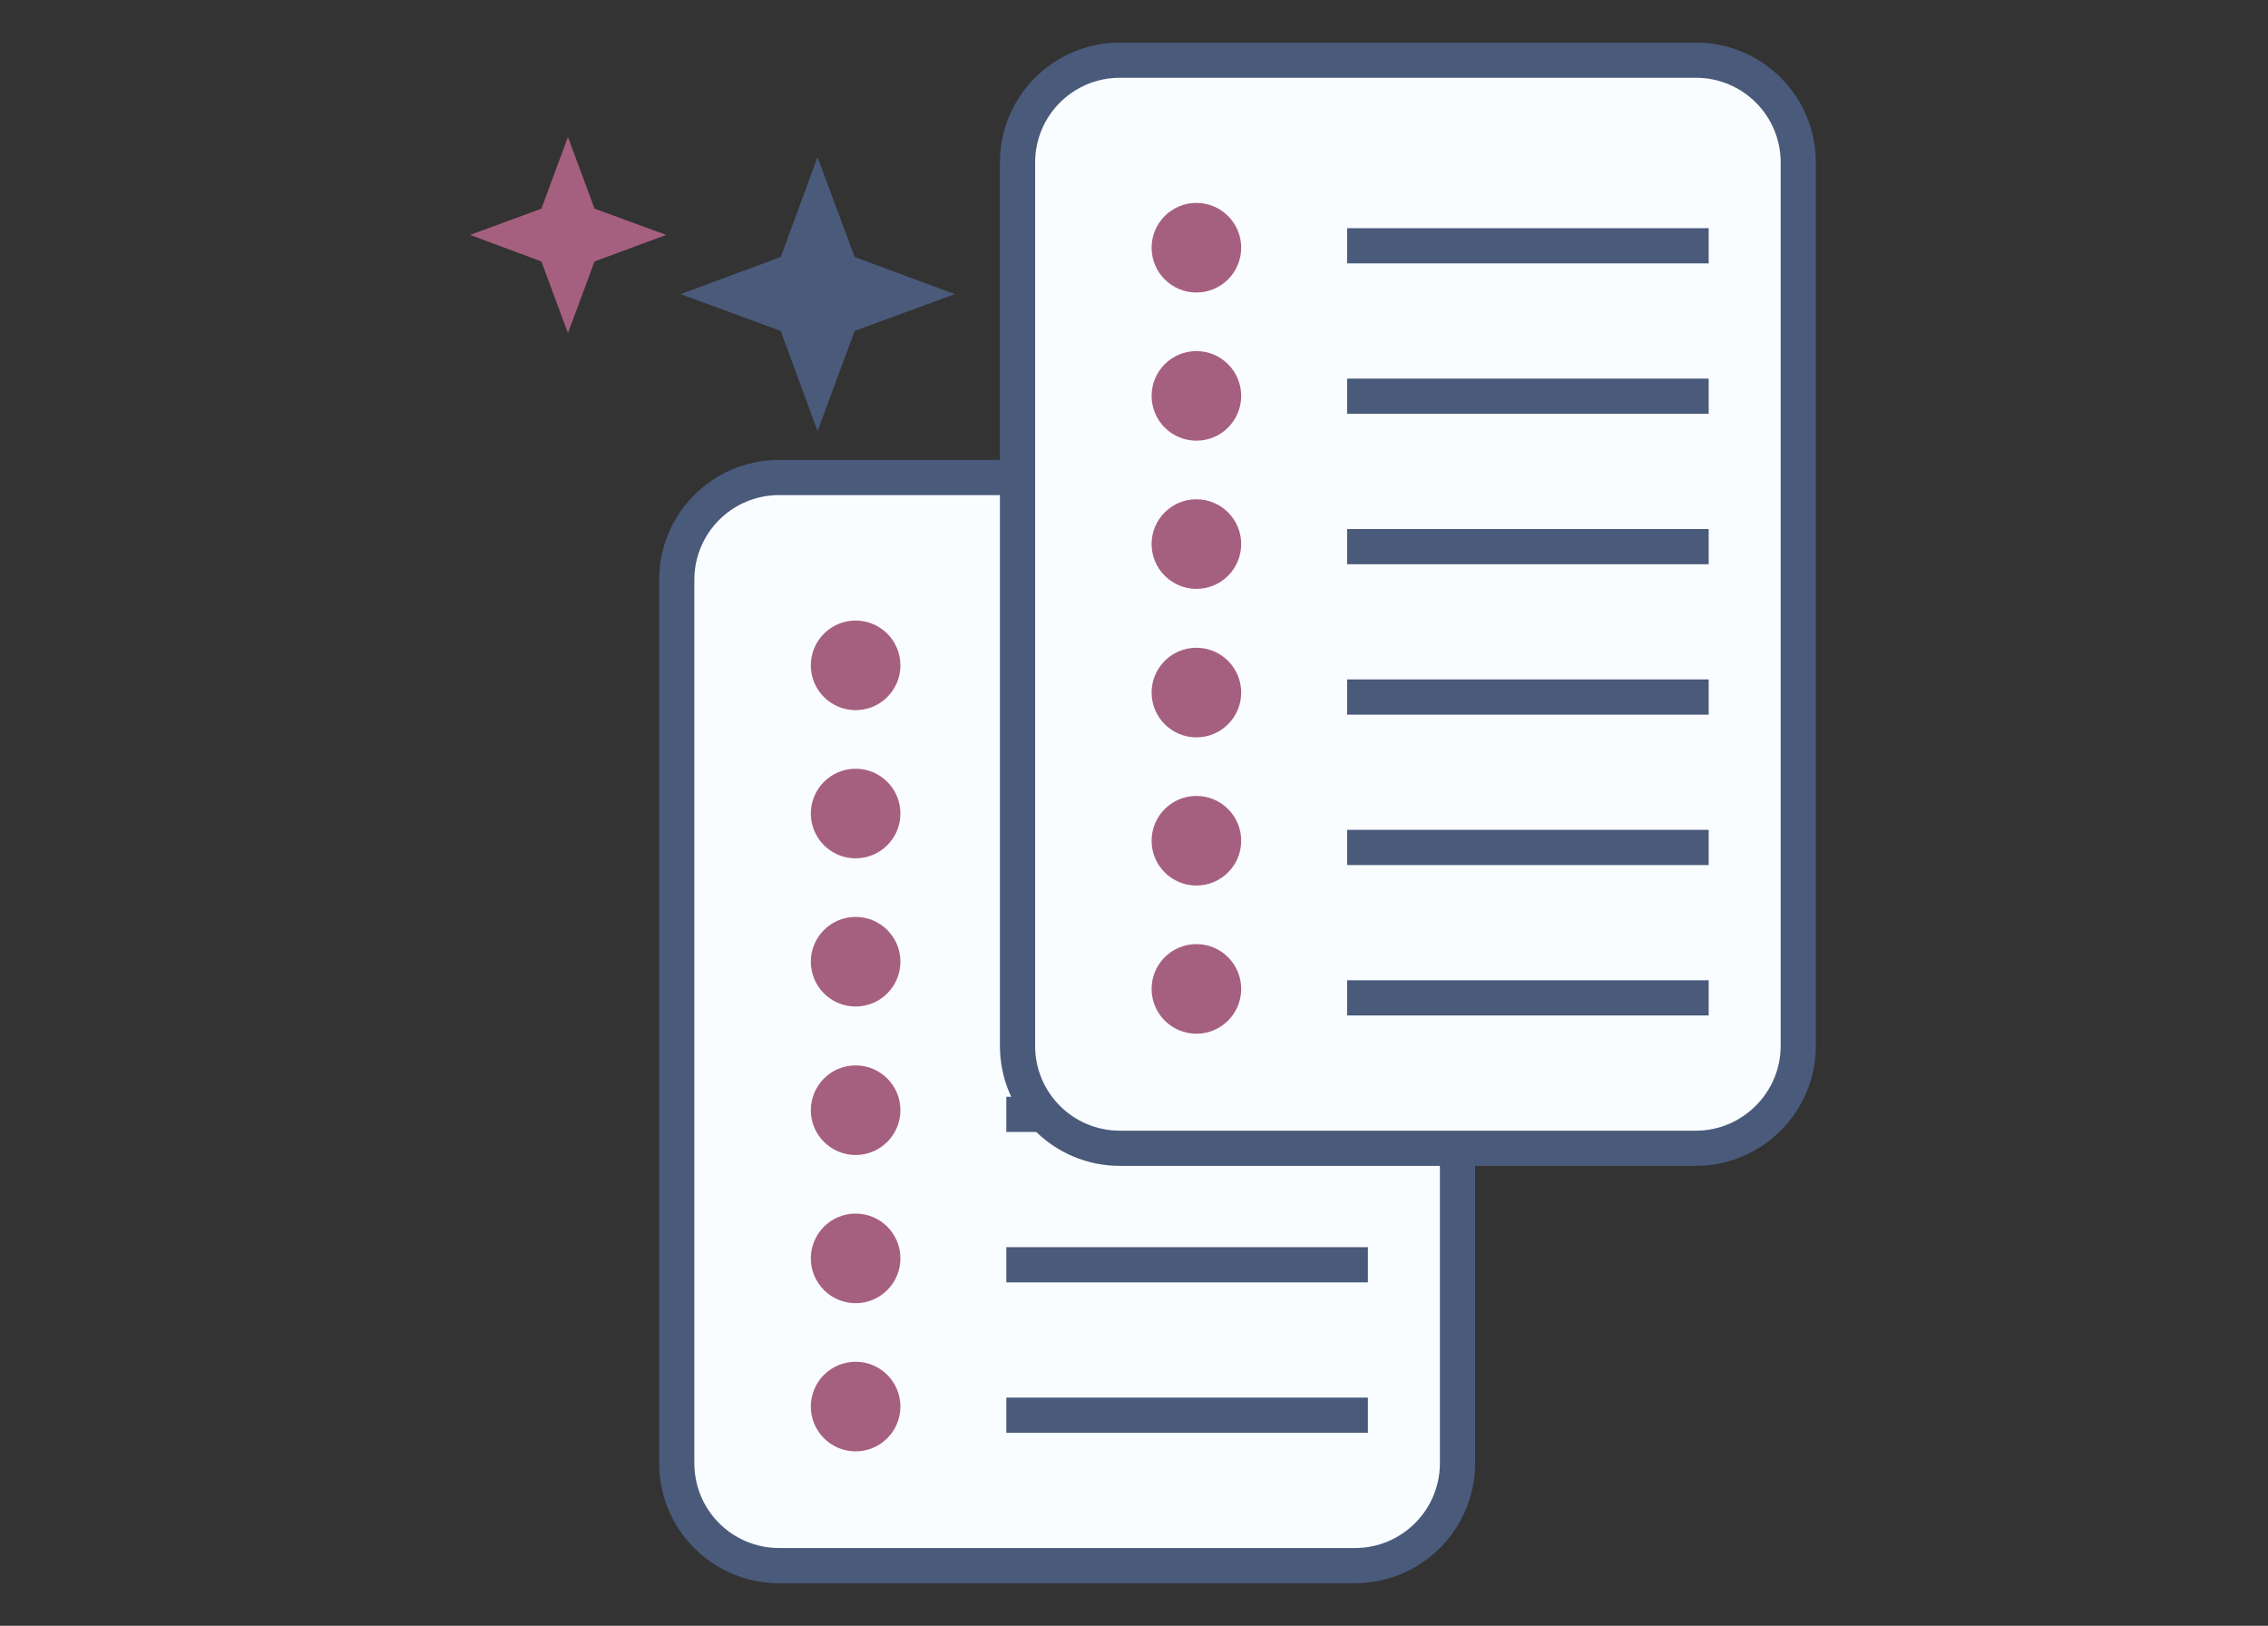 <?xml version="1.0" encoding="utf-8"?>
<!-- Generator: Adobe Illustrator 19.0.0, SVG Export Plug-In . SVG Version: 6.00 Build 0)  -->
<svg version="1.1"
	 id="svg8" xmlns:svg="http://www.w3.org/2000/svg" xmlns:cc="http://creativecommons.org/ns#" xmlns:dc="http://purl.org/dc/elements/1.1/" xmlns:rdf="http://www.w3.org/1999/02/22-rdf-syntax-ns#"
	 xmlns="http://www.w3.org/2000/svg" xmlns:xlink="http://www.w3.org/1999/xlink" x="0px" y="0px" viewBox="-645 747 708.8 508"
	 style="enable-background:new -645 747 708.8 508;" xml:space="preserve">
<rect x="-645" y="747" width="708.8" height="508" fill="#333333" stroke="none"/>
<style type="text/css">
	.st0{fill:#A6607F;}
	.st1{fill:#4A5A7B;}
	.st2{fill:#FAFDFF;stroke:#4A5A7B;stroke-width:11;stroke-miterlimit:10;}
	.st3{fill:none;stroke:#4A5A7B;stroke-width:11;stroke-miterlimit:10;}
</style>
<g id="XMLID_1_">
	<polygon id="XMLID_69_" class="st0" points="-467.5,789.8 -459.2,812.2 -436.8,820.4 -459.2,828.7 -467.5,851.1 -475.8,828.7 
		-498.1,820.4 -475.8,812.2 	"/>
	<polygon id="XMLID_72_" class="st1" points="-389.5,796.1 -377.9,827.3 -346.6,838.9 -377.9,850.4 -389.5,881.7 -401,850.4 
		-432.3,838.9 -401,827.3 	"/>
	<g id="XMLID_153_">
		<path id="XMLID_156_" class="st2" d="M-221.5,1236.2h-180c-17.7,0-32-14.3-32-32v-276c0-17.7,14.3-32,32-32h180
			c17.7,0,32,14.3,32,32v276C-189.5,1221.9-203.9,1236.2-221.5,1236.2z"/>
		<line id="XMLID_154_" class="st3" x1="-330.5" y1="954.2" x2="-217.5" y2="954.2"/>
		<line id="XMLID_148_" class="st3" x1="-330.5" y1="1001.2" x2="-217.5" y2="1001.2"/>
		<line id="XMLID_149_" class="st3" x1="-330.5" y1="1048.2" x2="-217.5" y2="1048.2"/>
		<line id="XMLID_150_" class="st3" x1="-330.5" y1="1095.2" x2="-217.5" y2="1095.2"/>
		<line id="XMLID_151_" class="st3" x1="-330.5" y1="1142.2" x2="-217.5" y2="1142.2"/>
		<line id="XMLID_152_" class="st3" x1="-330.5" y1="1189.2" x2="-217.5" y2="1189.2"/>
		<circle id="XMLID_147_" class="st0" cx="-377.6" cy="954.9" r="14"/>
		<circle id="XMLID_158_" class="st0" cx="-377.6" cy="1001.2" r="14"/>
		<circle id="XMLID_159_" class="st0" cx="-377.6" cy="1047.5" r="14"/>
		<circle id="XMLID_160_" class="st0" cx="-377.6" cy="1093.9" r="14"/>
		<circle id="XMLID_161_" class="st0" cx="-377.6" cy="1140.2" r="14"/>
		<circle id="XMLID_163_" class="st0" cx="-377.6" cy="1186.5" r="14"/>
	</g>
	<g id="XMLID_166_">
		<path id="XMLID_183_" class="st2" d="M-115,1105.8h-180c-17.7,0-32-14.3-32-32v-276c0-17.7,14.3-32,32-32h180
			c17.7,0,32,14.3,32,32v276C-83,1091.4-97.4,1105.8-115,1105.8z"/>
		<line id="XMLID_182_" class="st3" x1="-224" y1="823.8" x2="-111" y2="823.8"/>
		<line id="XMLID_180_" class="st3" x1="-224" y1="870.8" x2="-111" y2="870.8"/>
		<line id="XMLID_179_" class="st3" x1="-224" y1="917.8" x2="-111" y2="917.8"/>
		<line id="XMLID_178_" class="st3" x1="-224" y1="964.8" x2="-111" y2="964.8"/>
		<line id="XMLID_177_" class="st3" x1="-224" y1="1011.8" x2="-111" y2="1011.8"/>
		<line id="XMLID_175_" class="st3" x1="-224" y1="1058.8" x2="-111" y2="1058.8"/>
		<circle id="XMLID_174_" class="st0" cx="-271.1" cy="824.4" r="14"/>
		<circle id="XMLID_173_" class="st0" cx="-271.1" cy="870.7" r="14"/>
		<circle id="XMLID_172_" class="st0" cx="-271.1" cy="917" r="14"/>
		<circle id="XMLID_170_" class="st0" cx="-271.1" cy="963.4" r="14"/>
		<circle id="XMLID_168_" class="st0" cx="-271.1" cy="1009.7" r="14"/>
		<circle id="XMLID_167_" class="st0" cx="-271.1" cy="1056" r="14"/>
	</g>
</g>
</svg>
